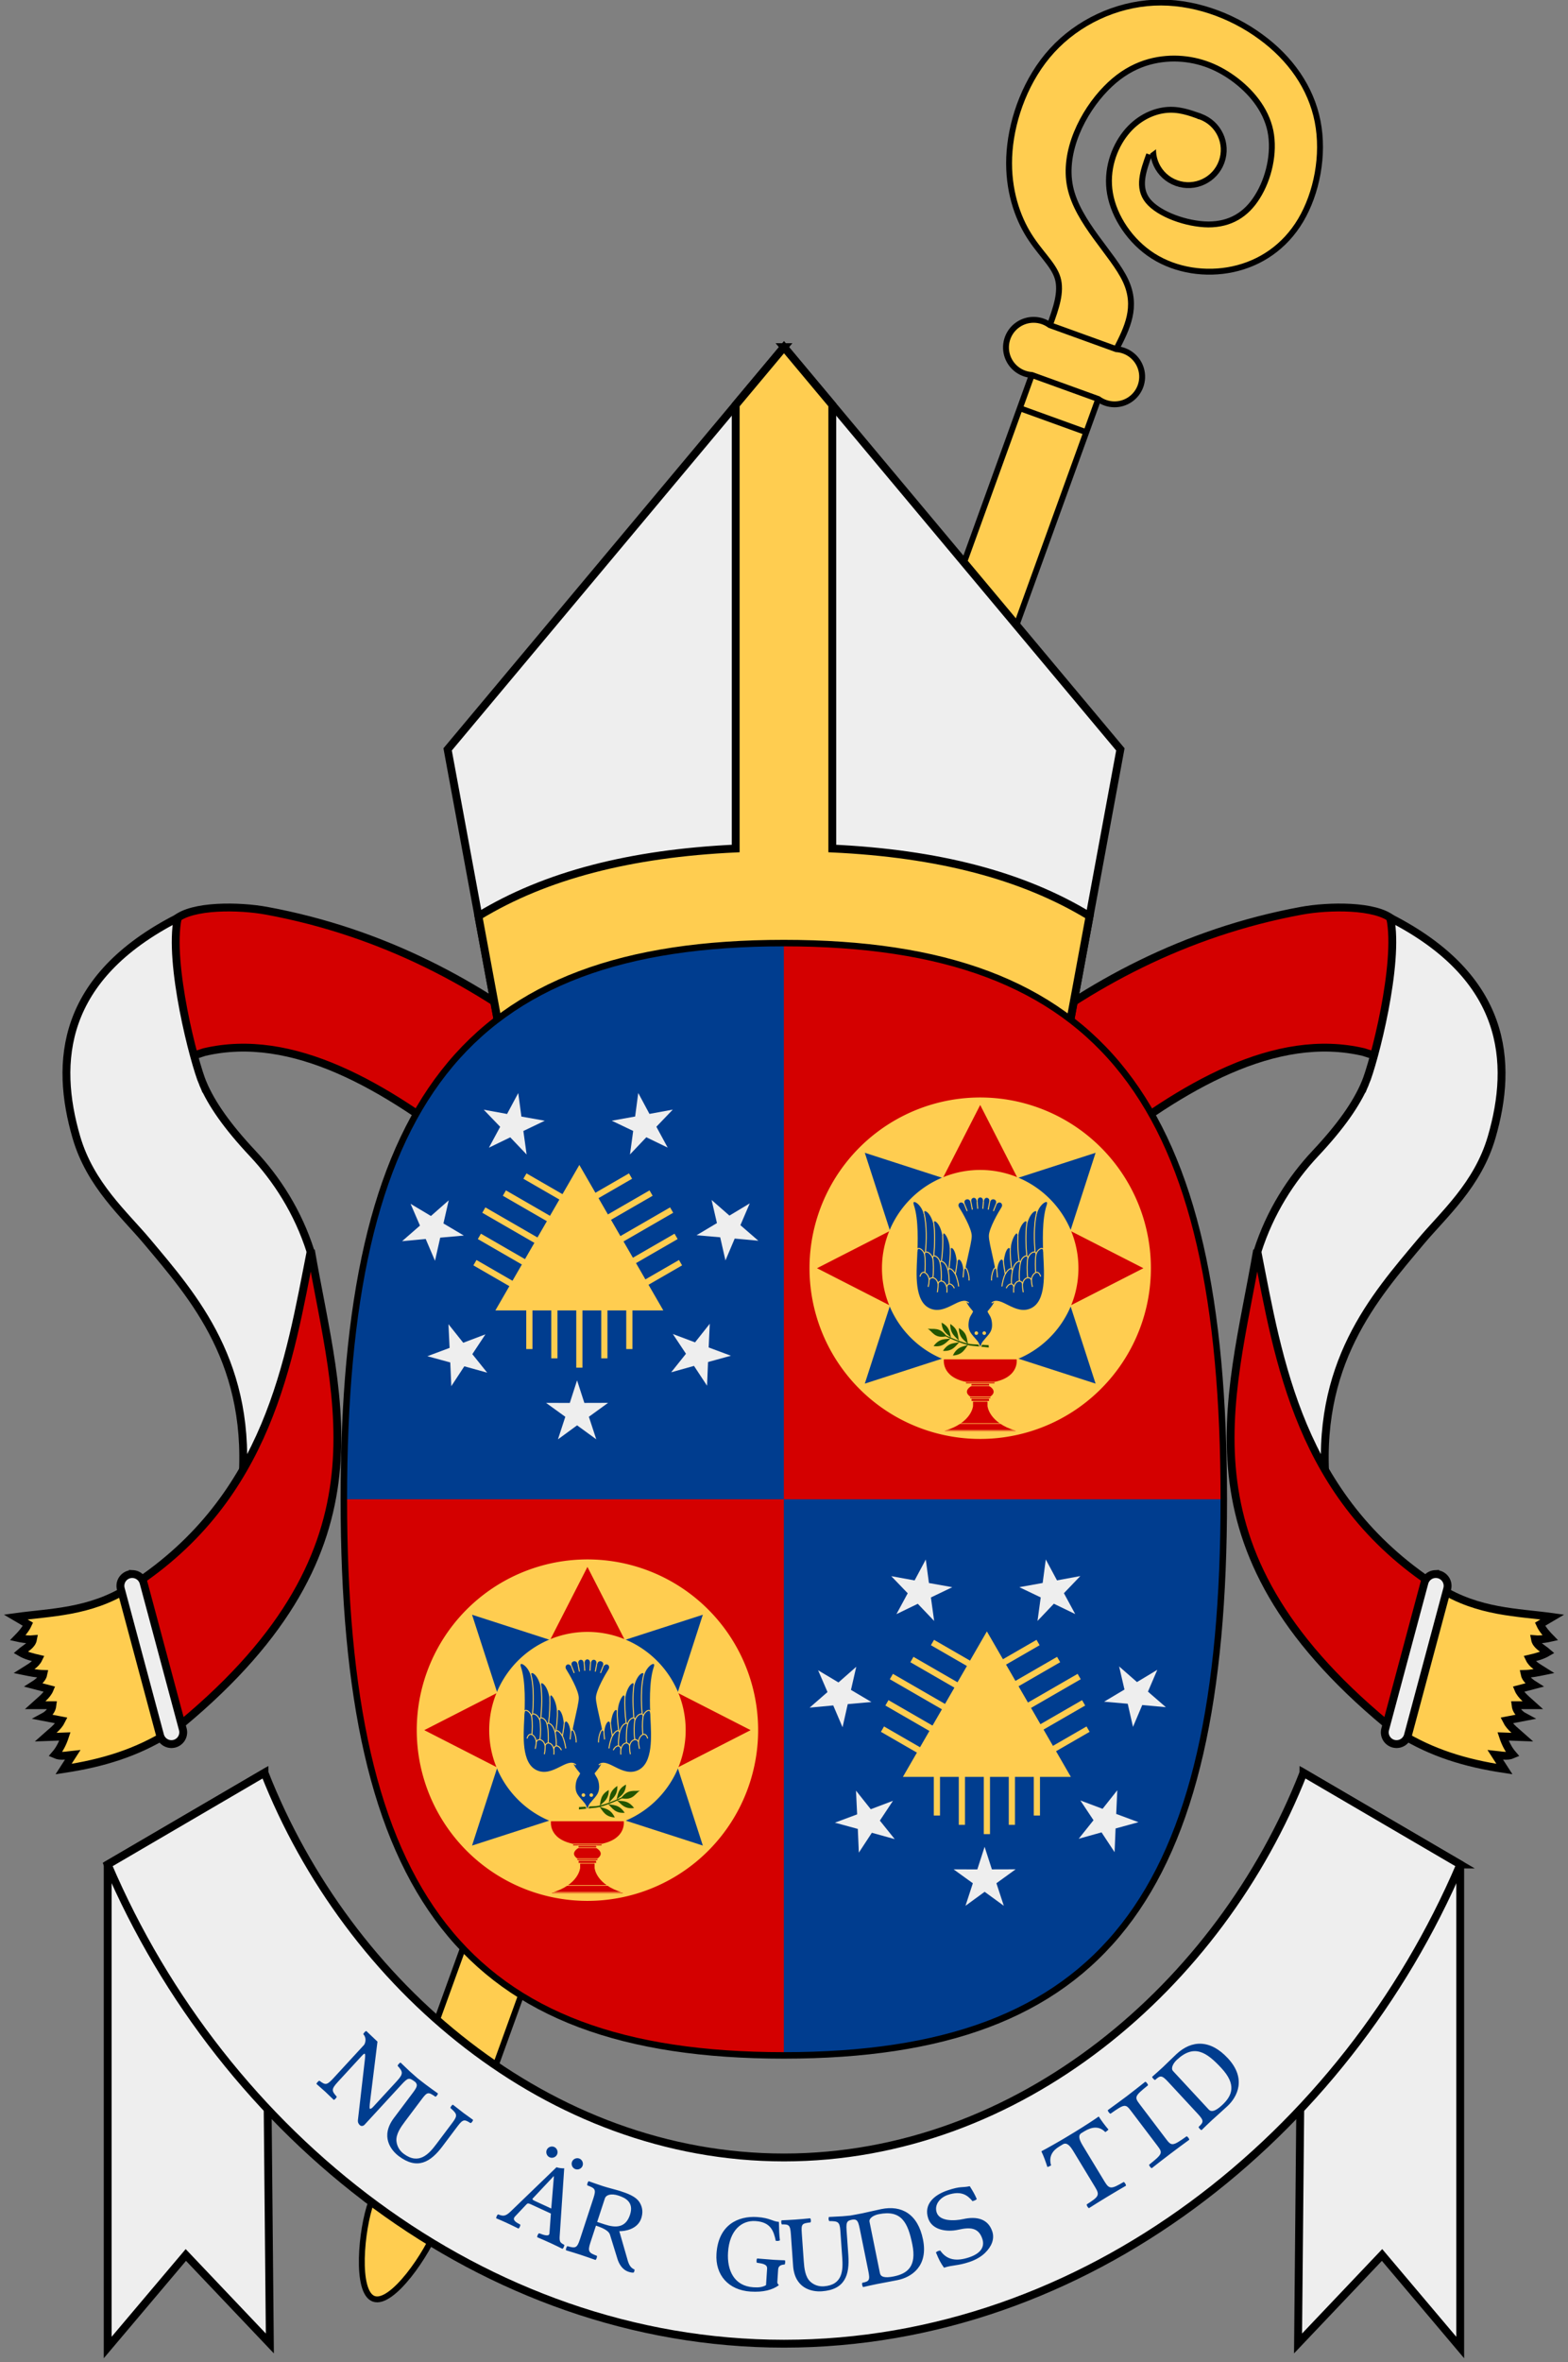 <?xml version="1.0" encoding="UTF-8" standalone="no"?>
<svg
   xmlns:dc="http://purl.org/dc/elements/1.1/"
   xmlns:cc="http://creativecommons.org/ns#"
   xmlns:rdf="http://www.w3.org/1999/02/22-rdf-syntax-ns#"
   xmlns:svg="http://www.w3.org/2000/svg"
   xmlns="http://www.w3.org/2000/svg"
   xmlns:xlink="http://www.w3.org/1999/xlink"
   height="601.424"
   width="399.322"
   version="1.1"
   viewBox="0 0 399.324 601.427"
   id="svg2">
  <rect x="0" y="0" width="399.324" height="601.427" fill="#808080" stroke="none"/>
  <defs
     id="defs81" />
  <g
     id="g4905"
     transform="translate(0.003,75.704)">
    <g
       transform="matrix(0.047,0.017,-0.017,0.047,147.172,-163.156)"
       style="fill:#ffcd50;stroke:#000000;stroke-width:30"
       id="PastoralCrook">
      <path
         d="m 3960,1305 c 0,-99.411 -80.589,-180 -180,-180 -99.411,0 -180,80.589 -180,180 0,99.411 80.589,180 180,180 99.411,0 180,-80.589 180,-180 z"
         id="bischof2/kugel-1" />
      <path
         d="m 3780,12552.4 c 0,-149.117 -80.589,-270 -180,-270 -99.411,0 -180,120.883 -180,270 0,149.116 80.589,459.221 180,459.221 99.411,0 180,-310.105 180,-459.221 z"
         id="bischof2/kugel-2" />
      <path
         d="m 3780,1125 c -60,0 -120,0 -180,30 -60,30 -120,90 -150,180 -30,90 -30,210 30,315 60,105 180,195 315,225 135,30 285,0 405,-75 120,-75 210,-195 240,-352 30,-158 0,-353 -90,-503 -90,-150 -240,-255 -420,-307 -180,-53 -390,-53 -570,22 -180,75 -330,225 -405,405 -75,180 -75,390 -30,555 45,165 135,285 225,360 90,75 180,105 225,165 45,60 45,150 45,240 l 0,10167.401 360,0 L 3780,2385 c 15,-120 30,-240 -75,-345 -105,-105 -330,-195 -427,-352 -98,-158 -68,-383 0,-533 67,-150 172,-225 277,-263 105,-37 210,-37 315,-7 105,30 210,90 270,187 60,98 75,233 52,338 -22,105 -82,180 -187,218 -105,37 -255,37 -330,-8 -75,-45 -75,-135 -75,-225"
         id="bischof2/stab-1" />
      <path
         d="m 3420,12552.4 360,0 c 49.706,0 90,-40.295 90,-90 0,-49.706 -40.294,-90 -90,-90 l -360,0 c -49.706,0 -90,40.294 -90,90 0,49.705 40.294,90 90,90 z"
         id="bischof2/bund-1" />
      <path
         d="m 3780,2385 -360,0 c -57.484,-16.774 -119.285,4.694 -153.992,53.491 -34.707,48.797 -34.707,114.221 0,163.018 34.707,48.797 96.508,70.265 153.992,53.491 l 360,0 c 57.484,16.774 119.285,-4.694 153.992,-53.491 34.707,-48.797 34.707,-114.221 0,-163.018 C 3899.285,2389.693 3837.484,2368.226 3780,2385 Z"
         id="bischof2/bund-2" />
      <path
         d="m 3420,2835 360,0"
         id="bischof2/linie-1" />
    </g>
    <g
       id="NeckBands"
       transform="translate(0.004,0)"
       style="fill:#eeeeee;stroke:#000000;stroke-width:2">
      <g
         id="NeckBandD">
        <path
           d="m 67.83,156.173 c 29.946,5.508 54.476,19.009 74.517,34.979 l -21.812,27.373 c -22.44,-17.876 -46.13,-31.629 -68.53,-26.351 l -12.09,3.934 4.682,-37.647 c 4.27,-3.788 16.467,-3.531 23.223,-2.288 z"
           id="path9"
           style="fill:#d40000" />
        <path
           d="m 51.65,200.138 c 2.215,5.213 6.169,10.893 12.717,17.871 6.067,6.465 11.513,14.837 14.715,24.932 0.995,21.081 3.168,46.78 -6.876,53.335 l -10.668,7.182 c 3.097,-31.875 -12.364,-49.062 -24.016,-62.988 -5.826,-6.963 -14.544,-14.464 -18.086,-26.645 -5.556,-19.107 -3.968,-40.609 25.834,-55.838 -2.428,11.603 4.165,36.94 6.38,42.152 z"
           id="path23" />
        <path
           d="m 32.62,328.666 c -9.885,6.162 -19.775,6.111 -28.638,7.336 l 3.13,1.839 c -0.646,1.423 -1.925,2.774 -2.6,3.464 0.574,0.13 2.295,0.496 3.889,0.354 -0.289,1.573 -1.982,2.321 -3.182,3.359 1.419,0.831 3.004,1.222 4.596,1.591 -0.74,1.538 -2.282,2.274 -3.712,3.182 1.63,0.335 3.262,0.661 4.95,0.707 -0.234,1.186 -1.246,2.052 -2.475,2.828 l 4.066,1.061 c -0.643,1.568 -2.293,2.776 -3.712,4.066 l 4.419,0 c -0.143,1.269 -0.918,2.267 -2.298,3.005 l 4.596,0.884 c -0.874,1.764 -2.59,2.916 -4.066,4.243 l 4.95,-0.177 c -0.579,1.751 -1.366,3.316 -2.475,4.596 1.407,0.62 2.963,0.202 4.48,0.05 l -2.359,3.662 c 10.158,-1.532 18.56,-4.173 26.597,-9.132 z"
           id="path13"
           style="fill:#ffcd50" />
        <path
           id="path27"
           d="m 33.67,328.108 9.971,37.213 c 56.76,-45.53 42.25,-83.46 35.529,-122.712 -5.495,27.887 -10.667,62.825 -45.501,85.499 z"
           style="fill:#d40000" />
        <path
           id="path31"
           d="m 33.82,325.066 a 3,3 0 0 1 2.75,2.262 l 9.971,37.213 a 3,3 0 1 1 -5.795,1.553 l -9.973,-37.213 a 3,3 0 0 1 3.047,-3.814 z" />
      </g>
      <use
         height="100%"
         width="100%"
         transform="matrix(-1,0,0,1,399.31,-2.35383e-8)"
         id="NeckBandS"
         xlink:href="#NeckBandD"
         y="0"
         x="0" />
    </g>
    <g
       style="stroke:#000000;stroke-width:2"
       id="Mitra">
      <path
         d="M 272.717,183.332 285.324,115.1 199.659,12.68 113.994,115.1 126.601,183.332 Z"
         style="fill:#eeeeee"
         id="use4233" />
      <path
         id="use4374"
         d="m 199.659,12.68 -12.299,14.705 0,112.948 c -26.8,1.26 -48.428,6.803 -65.522,17.219 l 4.764,25.781 146.116,0 4.764,-25.781 c -17.094,-10.416 -38.723,-15.959 -65.524,-17.219 l 0,-112.948 -12.299,-14.705 z"
         style="fill:#ffcd50" />
    </g>
    <g
       id="MottoAndBand">
      <g
         id="MottoBand"
         style="fill:#eeeeee;stroke:#000000;stroke-width:2">
        <use
           x="0"
           y="0"
           xlink:href="#MottoBandD"
           id="MottoBandS"
           transform="matrix(-1,0,0,1,399.292,0)"
           width="100%"
           height="100%" />
        <path
           d="M 27.423,399.016 67.358,375.667 68.721,520.959 47.326,498.427 27.423,521.989 Z"
           id="MottoBandD" />
        <path
           d="m 371.895,399.016 -39.935,-23.349 c -21.297,54.293 -72.515,97.934 -132.301,97.934 -59.786,0 -111.004,-43.641 -132.301,-97.934 l -39.935,23.349 c 29.309,68.706 95.411,122.004 172.235,122.004 76.824,0 142.927,-53.298 172.236,-122.004 z"
           id="MottoBandC" />
      </g>
      <path
         id="path3676"
         style="font-style:normal;font-variant:normal;font-weight:normal;font-stretch:normal;font-size:30px;line-height:125%;font-family:'Linux Libertine Mono O';-inkscape-font-specification:'Linux Libertine Mono O';text-align:start;letter-spacing:0px;word-spacing:0px;text-anchor:start;fill:#003d8f;fill-opacity:1;stroke:none;stroke-width:1px;stroke-linecap:butt;stroke-linejoin:miter;stroke-opacity:1"
         d="m 307.819,461.393 -9.077,-9.789 c -0.673,-0.726 0.077,-2.035 0.979,-2.871 4.356,-4.039 7.485,-2.032 11.32,2.104 3.917,4.224 2.792,7.026 0.196,9.433 -1.804,1.673 -2.806,1.784 -3.418,1.124 z m -11.694,-10.758 c -1.056,0.979 -1.67,1.508 -2.703,2.424 -0.01,0.254 0.5,0.804 0.755,0.814 1.32,-1.224 1.703,-1.252 3.315,0.486 l 7.527,8.117 c 1.611,1.738 1.555,2.118 0.235,3.342 -0.01,0.254 0.5,0.804 0.755,0.814 0.992,-0.96 1.587,-1.554 2.643,-2.533 0.748,-0.694 2.021,-1.792 3.912,-3.546 2.596,-2.407 4.915,-7.054 0.142,-12.201 -4.488,-4.839 -9.207,-4.678 -13.078,-1.088 -1.21,1.122 -2.711,2.636 -3.502,3.371 z m 0.833,18.272 -6.686,-8.823 c -1.395,-1.841 -1.384,-2.075 2.082,-4.852 0.035,-0.252 -0.436,-0.874 -0.689,-0.909 -1.154,0.912 -3.628,2.862 -4.728,3.695 -1.052,0.797 -3.599,2.652 -4.813,3.534 -0.035,0.252 0.436,0.874 0.689,0.909 3.605,-2.544 3.84,-2.533 5.235,-0.692 l 6.686,8.823 c 1.413,1.865 1.384,2.075 -2.082,4.852 -0.035,0.252 0.418,0.85 0.67,0.885 1.153,-0.912 2.881,-2.258 4.746,-3.672 1.841,-1.395 3.581,-2.676 4.794,-3.558 0.035,-0.252 -0.418,-0.85 -0.67,-0.885 -3.563,2.55 -3.84,2.533 -5.235,0.692 z m -15.657,10.837 -5.551,-9.159 c -0.948,-1.565 -1.252,-2.644 -0.328,-3.204 l 0.718,-0.435 c 1.924,-1.166 3.775,-1.411 5.347,0.198 0.282,-0.171 0.626,-0.414 0.795,-0.657 -0.864,-1.02 -1.738,-2.174 -2.433,-3.262 -0.015,-0.026 -0.082,-0.02 -0.108,-0.005 -0.826,0.606 -3.868,2.59 -5.895,3.818 l -2.206,1.337 c -1.976,1.197 -5.322,3.085 -6.343,3.599 -0.051,0.031 -0.087,0.088 -0.071,0.114 0.566,1.165 1.071,2.578 1.504,3.929 0.319,-0.053 0.642,-0.214 0.95,-0.4 -0.669,-2.261 0.38,-3.773 2.073,-4.799 l 0.898,-0.544 c 0.949,-0.575 1.766,0.193 2.667,1.681 l 5.597,9.236 c 1.228,2.027 0.87,2.419 -2.162,4.362 -0.061,0.247 0.328,0.889 0.575,0.949 1.242,-0.788 2.842,-1.793 4.69,-2.912 1.822,-1.104 3.428,-2.042 4.726,-2.794 0.061,-0.247 -0.328,-0.889 -0.575,-0.949 -3.11,1.814 -3.639,1.925 -4.868,-0.102 z m -34.331,1.177 c -2.068,0.436 -2.239,-0.076 -5.598,1.042 -3.501,1.166 -6.186,3.547 -4.982,7.161 0.957,2.875 4.543,3.578 7.75,2.858 2.913,-0.654 5.066,-0.549 6.024,2.326 0.73,2.192 -0.599,3.804 -3.36,4.724 -3.216,1.071 -5.673,0.72 -7.342,-1.728 -0.465,0.028 -0.844,0.218 -1.11,0.465 0.834,2.03 1.214,2.695 2.058,3.9 2.163,-0.72 3.396,-0.436 6.47,-1.459 1.565,-0.521 3.027,-1.356 4.023,-2.352 1.642,-1.622 2.43,-3.529 1.794,-5.436 -1.081,-3.245 -4.012,-3.881 -7.399,-3.133 -2.267,0.502 -5.996,0.606 -6.754,-1.671 -0.664,-1.992 0.845,-3.823 2.866,-4.496 3.359,-1.119 4.981,0.049 6.261,1.614 0.398,-0.133 0.835,-0.246 1.082,-0.55 -0.55,-1.271 -0.967,-1.955 -1.783,-3.264 z m -22.876,22.15 -2.651,-13.084 c -0.197,-0.97 1.125,-1.697 2.331,-1.941 5.822,-1.179 7.448,2.164 8.568,7.692 1.144,5.645 -1.276,7.452 -4.745,8.155 -2.411,0.488 -3.324,0.061 -3.503,-0.821 z m -4.38,-15.275 c -1.411,0.286 -2.211,0.417 -3.57,0.662 -0.141,0.212 0.008,0.947 0.22,1.088 1.764,-0.357 2.106,-0.182 2.576,2.141 l 2.198,10.85 c 0.471,2.323 0.224,2.618 -1.54,2.975 -0.141,0.212 0.008,0.947 0.22,1.088 1.347,-0.303 2.164,-0.5 3.575,-0.786 1,-0.203 2.658,-0.477 5.187,-0.99 3.47,-0.703 7.869,-3.461 6.476,-10.342 -1.31,-6.469 -5.423,-8.788 -10.598,-7.74 -1.617,0.328 -3.687,0.839 -4.745,1.053 z m -15.522,5.114 c -0.167,-2.364 0.002,-2.526 2.211,-2.772 0.167,-0.192 0.118,-0.88 -0.074,-1.047 -1.195,0.114 -2.51,0.237 -3.856,0.332 -1.197,0.084 -2.336,0.135 -3.416,0.18 -0.167,0.192 -0.118,0.88 0.074,1.047 1.742,-0.033 2.112,0.092 2.278,2.456 l 0.567,8.05 c 0.409,5.806 4.743,6.703 7.316,6.522 5.895,-0.415 7.107,-4.14 6.75,-9.197 l -0.449,-6.374 c -0.167,-2.364 0.246,-2.483 1.971,-2.755 0.167,-0.192 0.118,-0.88 -0.074,-1.047 -1.075,0.106 -2.24,0.218 -2.929,0.266 -0.628,0.044 -2.127,0.12 -3.446,0.183 -0.167,0.192 -0.118,0.881 0.074,1.047 2.167,0.028 2.655,0.114 2.817,2.418 l 0.485,6.883 c 0.223,3.172 0.16,6.966 -4.688,7.308 -1.377,0.097 -2.584,-0.389 -3.453,-1.2 -1.288,-1.202 -1.529,-3.351 -1.66,-5.206 l -0.5,-7.092 z m -11.379,-4.14 c -4.85,-0.316 -9.869,1.973 -10.349,9.337 -0.351,5.389 3.004,9.275 8.692,9.645 3.173,0.207 5.589,-0.418 7.202,-1.635 -0.282,-0.289 -0.418,-0.508 -0.398,-0.808 l 0.209,-3.203 c 0.064,-0.988 0.86,-1.207 1.644,-1.246 0.161,-0.17 0.208,-0.888 0.07,-1.078 -0.81,-0.023 -1.74,-0.053 -2.818,-0.123 -1.048,-0.068 -2.992,-0.225 -4.247,-0.337 -0.161,0.17 -0.208,0.888 -0.07,1.078 1.459,0.215 2.681,0.385 2.607,1.523 l -0.273,4.191 c -0.843,0.486 -1.755,0.637 -3.222,0.542 -4.88,-0.318 -6.756,-4.288 -6.453,-8.928 0.367,-5.628 3.508,-8.159 6.98,-7.933 3.892,0.253 4.646,2.527 5.174,5.027 0.357,0.053 0.748,0.049 1.059,-0.111 -0.162,-1.213 -0.218,-2.66 -0.265,-4.707 -1.617,-0.105 -2.249,-1.018 -5.542,-1.233 z m -35.285,-5.457 c 1.739,0.57 3.964,1.679 2.917,4.871 -1.112,3.392 -3.664,3.376 -6.43,2.47 l -1.938,-0.636 1.972,-6.015 c 0.262,-0.798 1.454,-1.354 3.478,-0.691 z m -7.198,12.036 1.439,-4.39 c 2.395,0.785 3.347,1.539 3.569,2.307 l 1.793,5.797 c 0.415,1.525 1.258,3.096 2.968,3.657 0.428,0.14 0.931,0.242 1.263,0.193 0.151,-0.172 0.263,-0.514 0.224,-0.779 -1.084,-0.45 -1.506,-1.378 -1.864,-2.789 l -2.008,-6.973 c 1.347,0.031 4.656,-0.431 5.591,-3.282 0.449,-1.368 0.376,-2.687 -0.351,-3.935 -0.966,-1.674 -3.275,-2.432 -5.071,-3.02 -0.713,-0.234 -3.22,-0.866 -4.304,-1.222 -1.055,-0.346 -2.442,-0.832 -3.659,-1.263 -0.227,0.115 -0.461,0.828 -0.346,1.055 1.967,0.74 2.291,1.004 1.553,3.256 l -3.449,10.519 c -0.738,2.252 -1.156,2.273 -3.179,1.704 -0.227,0.115 -0.461,0.828 -0.346,1.055 1.264,0.383 2.641,0.803 3.725,1.158 1.083,0.355 2.471,0.842 3.773,1.3 0.227,-0.115 0.461,-0.828 0.346,-1.055 -1.967,-0.74 -2.405,-1.041 -1.667,-3.293 z m -11.08,-23.706 c -0.326,0.708 -0.003,1.584 0.705,1.91 0.708,0.326 1.584,0.003 1.91,-0.705 0.326,-0.708 0.003,-1.584 -0.705,-1.91 -0.708,-0.326 -1.584,-0.003 -1.91,0.705 z m 6.458,2.975 c -0.326,0.708 -0.003,1.584 0.705,1.91 0.708,0.326 1.584,0.003 1.91,-0.705 0.326,-0.708 0.003,-1.584 -0.705,-1.91 -0.708,-0.326 -1.584,-0.003 -1.91,0.705 z m -9.491,10.062 c -0.599,-0.276 -0.725,-0.433 -0.518,-0.668 l 5.31,-5.646 0.054,0.025 -0.677,8.21 -4.169,-1.921 z m -5.055,3.947 2.908,-3.086 c 0.312,-0.319 0.501,-0.298 1.155,0.003 l 5.068,2.335 -0.363,5.018 c -0.052,0.901 -1.299,0.525 -2.644,0.004 -0.239,0.088 -0.553,0.769 -0.464,1.008 1.021,0.437 2.532,1.1 3.595,1.59 1.117,0.515 2.004,0.956 2.809,1.36 0.239,-0.088 0.553,-0.769 0.464,-1.008 -1.025,-0.571 -1.245,-0.739 -1.158,-2.218 l 1.153,-17.272 c -0.522,0.057 -1.601,-0.11 -1.955,-0.273 l -11.707,11.287 c -1.355,1.292 -1.935,1.189 -3.172,0.719 -0.239,0.088 -0.553,0.769 -0.464,1.008 0.775,0.324 1.714,0.724 2.45,1.063 1.063,0.49 2.194,1.044 3.19,1.536 0.239,-0.088 0.553,-0.769 0.464,-1.008 -1.01,-0.532 -2.172,-1.166 -1.328,-2.065 z m -23.769,-29.85 c 1.424,-1.895 1.658,-1.906 3.487,-0.645 0.252,-0.036 0.667,-0.587 0.631,-0.839 -0.977,-0.697 -2.051,-1.466 -3.13,-2.277 -0.959,-0.721 -1.853,-1.43 -2.698,-2.103 -0.252,0.036 -0.667,0.587 -0.631,0.839 1.337,1.117 1.535,1.453 0.111,3.348 l -4.848,6.451 c -3.496,4.653 -0.812,8.171 1.251,9.721 4.725,3.55 8.081,1.532 11.126,-2.522 l 3.839,-5.108 c 1.424,-1.895 1.814,-1.714 3.295,-0.789 0.252,-0.036 0.667,-0.587 0.631,-0.839 -0.881,-0.625 -1.835,-1.304 -2.386,-1.718 -0.504,-0.378 -1.685,-1.304 -2.722,-2.121 -0.252,0.036 -0.667,0.587 -0.631,0.839 1.619,1.442 1.93,1.826 0.543,3.673 l -4.145,5.516 c -1.91,2.542 -4.445,5.366 -8.33,2.446 -1.103,-0.829 -1.696,-1.988 -1.821,-3.17 -0.184,-1.752 1.041,-3.533 2.159,-5.02 l 4.271,-5.684 z m -6.263,-4.686 -6.135,6.667 c -0.366,0.397 -0.699,0.539 -0.832,0.417 -0.066,-0.061 -0.072,-0.719 0.107,-2.021 l 1.859,-15.046 -2.851,-2.705 c -0.232,0.031 -0.74,0.583 -0.752,0.817 0.8,0.858 0.615,2.034 0.218,2.687 l -7.821,8.499 c -1.727,1.876 -2.049,1.784 -3.582,0.658 -0.232,0.031 -0.74,0.583 -0.752,0.817 0.771,0.669 1.696,1.479 2.248,1.987 0.442,0.406 1.37,1.302 2.167,2.076 0.232,-0.031 0.74,-0.583 0.752,-0.817 -1.249,-1.434 -1.498,-1.827 0.249,-3.726 l 5.789,-6.292 c 0.65,-0.706 0.955,-1.038 1.109,-0.895 0.11,0.102 0.126,0.483 0.034,1.336 l -1.778,15.446 c -0.097,0.726 0.195,1.117 0.504,1.402 0.287,0.264 0.818,0.263 1.183,-0.134 l 9.365,-10.177 c 1.727,-1.876 1.961,-1.865 3.494,-0.74 0.232,-0.031 0.74,-0.583 0.752,-0.817 -0.815,-0.709 -1.652,-1.439 -2.094,-1.845 -0.486,-0.447 -1.503,-1.424 -2.344,-2.238 -0.232,0.031 -0.74,0.583 -0.752,0.817 1.249,1.434 1.609,1.929 -0.138,3.827 z" />
    </g>
  </g>
  <g
     id="Shield"
     transform="matrix(0.903,0,0,0.903,86.29,103.621)">
    <path
       id="Field-1-4"
       style="fill:#003d8f"
       d="M 249.586,307.974 C 249.586,196.187 215.814,151.158 125.5,151.158 35.187,151.158 1.415,196.187 1.414,307.974 1.414,419.761 35.186,464.79 125.5,464.79 c 90.313,0 124.086,-45.029 124.086,-156.816 z" />
    <path
       style="fill:#d40000"
       d="m 125.501,151.158 c 90.313,0 124.085,45.029 124.085,156.816 0,0 -62.042,0 -124.085,0 0,-78.406 0,-156.816 0,-156.816 z"
       id="Field-2" />
    <path
       style="fill:#d40000"
       d="m 125.499,307.974 c 0,78.406 0,156.816 0,156.816 -90.313,0 -124.085,-45.029 -124.085,-156.816 0,0 62.042,0 124.085,0 z"
       id="Field-3" />
    <path
       style="fill:none;stroke:#000000;stroke-width:1.828"
       id="ShieldFrame"
       d="m 1.414,307.974 c 0,-111.787 33.773,-156.812 124.086,-156.812 90.313,0 124.086,45.026 124.086,156.812 0,111.787 -33.773,156.812 -124.086,156.812 -90.313,0 -124.086,-45.026 -124.086,-156.812 z" />
    <g
       id="g3625"
       transform="matrix(0.526,0,0,0.526,114.871,162.825)">
      <path
         d="M 97.236,239.142 A 91.518,91.518 0 0 1 38.444,123.871 91.518,91.518 0 0 1 153.689,65.03 91.518,91.518 0 0 1 212.58,180.25 91.518,91.518 0 0 1 97.385,239.19"
         id="path3350"
         style="fill:#ffcd50" />
      <g
         id="g3618">
        <path
           style="fill:#003d8f"
           d="m 63.629,90.226 61.871,20 61.871,-20 -20,61.871 20,61.871 -61.871,-20 -61.871,20 20,-61.871 z"
           id="rect3352" />
        <path
           id="use3610"
           d="m 38.001,152.098 57.892,-29.607 29.607,-57.892 29.607,57.892 57.892,29.607 -57.892,29.607 -29.607,57.892 -29.607,-57.892 z"
           style="fill:#d40000" />
        <path
           d="m 109.234,202.193 a 52.67,52.67 0 0 1 -33.836,-66.341 52.67,52.67 0 0 1 66.326,-33.865 52.67,52.67 0 0 1 33.893,66.312 52.67,52.67 0 0 1 -66.297,33.921"
           id="use3612"
           style="fill:#ffcd50" />
        <g
           transform="matrix(0.381,0,0,0.381,89.19,113.633)"
           id="Dove-w-branch"
           style="display:inline;stroke:#ffcd50">
          <g
             style="fill:#225500;stroke-width:1.163"
             id="Olive-branch">
            <path
               id="path5166-4"
               d="m 42.673,195.487 0.742,-2.22 c 4.239,1.651 27.876,13.25 40.595,14.023 16.74,1.017 23.724,1.373 23.724,1.373 l 0.219,4.559 c 0,0 -6.387,-0.757 -24.332,-2.507 -12.43,-1.212 -39.019,-13.859 -40.949,-15.228 z" />
            <g
               id="g3761"
               style="stroke:none">
              <path
                 d="m 53.645,199.798 c -5.785,5.132 -10.709,12.683 -23.966,10.728 8.969,-12.079 18.042,-9.141 23.966,-10.728 z"
                 id="path3232-8-6-6-9-6-5-3" />
              <path
                 d="m 21.321,186.061 c 8.57,1.22 16.633,-2.853 26.773,10.56 -17.433,4.046 -20.225,-7.318 -26.773,-10.56 z"
                 id="path3232-8-6-6-9-6-5-5-4" />
              <path
                 d="m 54.236,198.763 c -1.81,-6.966 -1.623,-15.201 -13.218,-21.224 0.568,13.787 9.372,16.749 13.218,21.224 z"
                 id="path3232-8-6-6-9-6-5-2-0" />
              <path
                 d="m 66.078,204.904 c -5.415,5.512 -9.793,13.368 -23.197,12.359 8.096,-12.645 17.386,-10.363 23.197,-12.359 z"
                 id="path3232-8-6-6-9-6-5-8-0" />
              <path
                 d="M 78.32,208.624 C 73.643,214.758 70.304,223.074 56.824,223.787 63.244,210.267 72.792,211.336 78.32,208.624 Z"
                 id="path3232-8-6-6-9-6-5-8-9-1" />
              <path
                 d="m 65.194,203.037 c -1.272,-7.42 -0.327,-15.9 -11.978,-23.577 -0.655,14.307 8.339,18.473 11.978,23.577 z"
                 id="path3232-8-6-6-9-6-5-8-4-6" />
              <path
                 d="m 77.984,207.564 c -1.496,-7.251 -0.815,-15.73 -12.661,-22.4 -0.212,14.23 8.878,17.635 12.661,22.4 z"
                 id="path3232-8-6-6-9-6-5-8-9-8-7" />
            </g>
          </g>
          <g
             id="Dove"
             style="fill:#003d8f;stroke-width:1.4">
            <g
               id="Dove-main-body">
              <path
                 d="M 95.421,0.701 C 93.196,0.647 90.746,2.559 90.953,6.514 90.388,-1.66 80.333,0.338 82.21,7.763 80.695,0.095 69.805,3.185 72.938,10.453 68.446,4.229 61.395,9.959 65.108,15.786 c 3.874,6.08 17.546,29.405 17.583,39.778 0.042,11.707 -11.655,47.688 -11.914,70.38 -0.246,21.541 8.691,29.555 13.692,35.934 -1.835,4.314 -4.718,6.423 -5.861,13.596 -2.374,14.903 4.815,18.881 10.953,26.903 2.678,2.692 3.984,4.988 5.861,11.626 1.876,-6.638 3.183,-8.933 5.861,-11.626 6.138,-8.021 13.328,-12 10.953,-26.903 -1.143,-7.173 -4.026,-9.281 -5.861,-13.596 5.001,-6.379 13.938,-14.394 13.692,-35.934 -0.259,-22.692 -11.908,-58.673 -11.866,-70.38 0.037,-10.373 13.661,-33.698 17.535,-39.778 3.712,-5.827 -3.338,-11.557 -7.831,-5.333 3.133,-7.268 -7.757,-10.359 -9.272,-2.69 1.877,-7.425 -8.13,-9.423 -8.695,-1.249 0.207,-3.955 -2.29,-5.867 -4.516,-5.813 z"
                 id="rect34114-0-1-9-0-2" />
              <path
                 id="path5753-2-4-5-2-8-3-2-1"
                 style="fill:none"
                 d="M 82.224,7.744 84.266,18.554 M 90.934,6.506 91.778,17.344 M 72.949,10.447 76.954,20.56 M 108.628,7.744 106.585,18.554 M 99.917,6.506 99.073,17.344 m 18.829,-6.897 -4.004,10.113" />
            </g>
            <g
               id="Dove-r-wing"
               transform="translate(-8.0930116e-4,0)">
              <path
                 d="m 111.553,149.945 c 12.018,-10.979 32.318,18.778 55.485,8.007 22.074,-10.263 19.03,-49.477 17.86,-73.709 -0.869,-18.006 -2.157,-51.921 4.623,-71.777 3.895,-11.406 -11.629,-3.29 -15.238,12.419 3.845,-8.507 -7.929,-7.065 -13.383,12.862 1.997,-7.857 -9.43,-2.73 -12.577,16.429 -0.772,-9.099 -10.23,5.028 -10.654,19.327 -1.833,-4.603 -7.987,0.237 -9.741,17.146 -2.383,-6.682 -8.603,0.691 -9.289,12.451 -2.918,-8.823 -8.079,7.274 -7.441,15.162"
                 id="path5751-3-2-7" />
              <path
                 id="path5753-95-359-0-5-30-7-9"
                 style="fill:none"
                 d="m 142.59,127.76 c -0.374,2.865 -0.299,5.249 -0.127,7.529 m 12.339,-11.472 c 0.003,3.398 0.362,7.576 1.124,11.018 m 12.866,-7.595 c -0.652,-2.403 -1.325,-6.551 -1.362,-9.34 m -26.769,-13.395 c -1.154,6.573 -1.806,13.6 -1.363,18.675 m 12.695,-29.892 c -1.693,6.482 -2.045,18.388 -1.447,25.775 m 29.781,-6.324 c -3.413,-12.461 -13.134,-2.783 -12.897,5.161 -1.918,-6.43 -11.595,-4.073 -12.627,5.917 0.114,-6.109 -9.382,-7.829 -12.212,3.943 -0.846,-7.204 -7.837,-5.409 -10.681,1.365 m 30.204,-41.525 c -0.834,4.333 -1.285,19.086 0.08,26.753 m 11.523,-31.864 c -1.299,8.422 -0.715,18.161 -0.299,24.68 m 11.147,-29.72 c 0.287,-8.696 -9.623,-2.793 -10.848,5.04 1.608,-7.067 -8.16,-5.623 -11.603,5.111 1.668,-7.434 -8.602,-3.685 -10.12,5.687 0.977,-3.236 -7.535,-4.101 -11.332,11.216 -0.114,-3.907 -4.63,-4.943 -10.103,4.811 -1.997,3.56 -4.504,13.412 -4.681,17.377 m -7.237,-23.593 0.969,10.889 m 28.716,-59.813 c -0.452,10.869 0.005,24.618 1.733,36.73 m 10.844,-53.159 c -1.976,14.694 -1.354,30.815 -0.045,46.004 M 137.67,73.502 c -0.613,9.029 1.092,22.016 1.974,28.934 M 127.929,90.648 c 0.58,7.996 2.008,14.009 2.629,18.667 m 43.726,-84.43 c -3.637,16.039 -3.182,38.631 -1.689,52.986" />
            </g>
            <use
               x="0"
               y="0"
               xlink:href="#Dove-r-wing"
               id="Dove-l-wing"
               transform="matrix(-1,0,0,1,190.842,0)"
               width="100%"
               height="100%" />
            <path
               id="Dove-eyes"
               style="fill:#ffcd50"
               d="m 88.009,192.305 c 0,1.002 0.828,1.813 1.849,1.813 1.021,0 1.849,-0.812 1.849,-1.813 0,-1.002 -0.828,-1.813 -1.849,-1.813 -1.021,0 -1.849,0.812 -1.849,1.813 z m 14.828,0 c 0,1.002 -0.828,1.813 -1.849,1.813 -1.021,0 -1.849,-0.812 -1.849,-1.813 0,-1.002 0.828,-1.813 1.849,-1.813 1.021,0 1.849,0.812 1.849,1.813 z" />
          </g>
        </g>
      </g>
      <rect
         y="200.664"
         x="105.5"
         height="38.933"
         width="40"
         id="fudger"
         style="fill:#ffcd50" />
      <g
         style="fill:#d40000;stroke:#ffcd50;stroke-width:2"
         id="Chalice"
         transform="matrix(0.306,0,0,0.17,87.138,194.943)">
        <path
           id="path564"
           d="m 118.455,34.228 -57.65,0 c 0,0 -5.674,55.983 38.747,72.939 l 0,5.137 9.451,0 0,6.675 c 0,0 -16.303,15.918 -2.133,34.155 l 0,5.652 2.37,0 0,8.986 2.593,0 0,14.63 c 0,0 -2.126,52.266 -49.262,77.303 l 0,3.084 125.856,0 0,-3.084 C 141.299,234.667 139.166,182.401 139.166,182.401 l 0,-14.63 2.593,0 0,-8.986 2.363,0 0,-5.652 c 14.177,-18.236 -2.126,-34.155 -2.126,-34.155 l 0,-6.675 9.451,0 0,-5.137 c 44.421,-16.956 38.747,-72.939 38.747,-72.939 l -71.746,0 0.007,0 z" />
        <g
           style="fill:none"
           id="Lines">
          <path
             id="path3081"
             d="m 99.382,107.277 52.235,0" />
          <path
             id="path3079"
             d="m 108.77,112.3 33.461,0" />
          <path
             id="path3077"
             d="m 108.943,118.668 33.113,0" />
          <path
             id="path3075"
             d="m 106.713,153.472 c 0,0 37.574,0 37.574,0" />
          <path
             id="path3073"
             d="m 109.027,158.77 32.945,0" />
          <path
             id="path3071"
             d="m 111.625,167.77 27.751,0" />
          <path
             id="path3069"
             d="m 89.514,237.758 71.971,0" />
          <path
             id="path565"
             d="m 62.735,259.461 125.53,0" />
        </g>
      </g>
    </g>
    <use
       height="100%"
       width="100%"
       x="0"
       y="0"
       xlink:href="#g3625"
       id="use3476"
       transform="matrix(-1,0,0,1,251,130.248)" />
    <g
       transform="matrix(0.437,0,0,0.437,12.569,178.913)"
       id="Harnosand-CoA">
      <g
         id="Rayed-triangle"
         transform="matrix(1.194,0,0,1.194,72.73,-9.153)">
        <path
           id="Triangle"
           style="fill:#ffcd50;fill-opacity:1;stroke:#ffcd50;stroke-width:1.08;stroke-linecap:butt;stroke-linejoin:miter;stroke-miterlimit:10;stroke-dasharray:none;stroke-opacity:1"
           d="m 22.771,113.94 -22.231,38.501 88.92,0 L 45.001,75.439 22.771,113.94 Z" />
        <g
           style="fill:#ffcd50;stroke:none"
           id="Rays">
          <path
             id="Ray"
             d="m 43.324,150.594 0,33.312 3.353,0 0,-33.312 z" />
          <use
             xlink:href="#Ray"
             height="304.205"
             width="251"
             y="0"
             x="0"
             id="Ray-2"
             transform="translate(-27.025,-10.05)" />
          <use
             xlink:href="#Ray"
             height="304.205"
             width="251"
             y="0"
             x="0"
             id="Ray-3"
             transform="translate(27.025,-10.05)" />
          <use
             xlink:href="#Ray"
             height="304.2"
             width="251"
             y="0"
             x="0"
             id="Ray-4"
             transform="translate(-13.513,-5.025)" />
          <use
             xlink:href="#Ray"
             height="304.2"
             width="251"
             y="0"
             x="0"
             id="Ray-5"
             transform="translate(13.513,-5.025)" />
        </g>
        <use
           xlink:href="#Rays"
           height="304.205"
           width="251"
           y="0"
           x="0"
           id="Rays-4"
           transform="matrix(-0.5,-0.866,0.866,-0.5,-41.879,229.674)" />
        <use
           xlink:href="#Rays"
           height="304.205"
           width="251"
           y="0"
           x="0"
           id="Rays-3"
           transform="matrix(-0.5,0.866,-0.866,-0.5,175.135,151.732)" />
      </g>
      <path
         id="Star"
         style="fill:#eeeeee;fill-opacity:1;stroke:none;stroke-width:46.33;stroke-linejoin:miter;stroke-miterlimit:4;stroke-dasharray:none;stroke-opacity:1"
         d="m 137.383,256.663 -12.373,-9.018 -12.361,9.035 4.753,-14.555 -12.413,-8.964 15.311,0.023 4.689,-14.575 4.71,14.569 15.311,-0.044 -12.4,8.981 4.773,14.548 z" />
      <use
         xlink:href="#Star"
         height="304.205"
         width="251"
         y="0"
         x="0"
         id="Star-2"
         transform="matrix(0.623,-0.782,0.782,0.623,-62.024,150.264)" />
      <use
         xlink:href="#Star"
         height="304.205"
         width="251"
         y="0"
         x="0"
         id="Star-3"
         transform="matrix(-0.223,-0.975,0.975,-0.223,16.833,295.604)" />
      <use
         xlink:href="#Star"
         height="304.205"
         width="251"
         y="0"
         x="0"
         id="Star-4"
         transform="matrix(-0.901,-0.434,0.434,-0.901,176.867,324.086)" />
      <use
         xlink:href="#Star"
         height="304.205"
         width="251"
         y="0"
         x="0"
         id="Star-5"
         transform="matrix(-0.901,0.434,-0.434,-0.901,299.922,215.618)" />
      <use
         xlink:href="#Star"
         height="304.205"
         width="251"
         y="0"
         x="0"
         id="Star-6"
         transform="matrix(-0.222,0.975,-0.975,-0.222,292.805,51.854)" />
      <use
         xlink:href="#Star"
         height="304.205"
         width="251"
         y="0"
         x="0"
         id="Star-7"
         transform="matrix(0.624,0.782,-0.782,0.624,158.809,-45.218)" />
    </g>
    <use
       x="0"
       y="0"
       xlink:href="#Harnosand-CoA"
       id="use3644"
       transform="translate(114.937,131.521)"
       width="100%"
       height="100%" />
  </g>
</svg>
